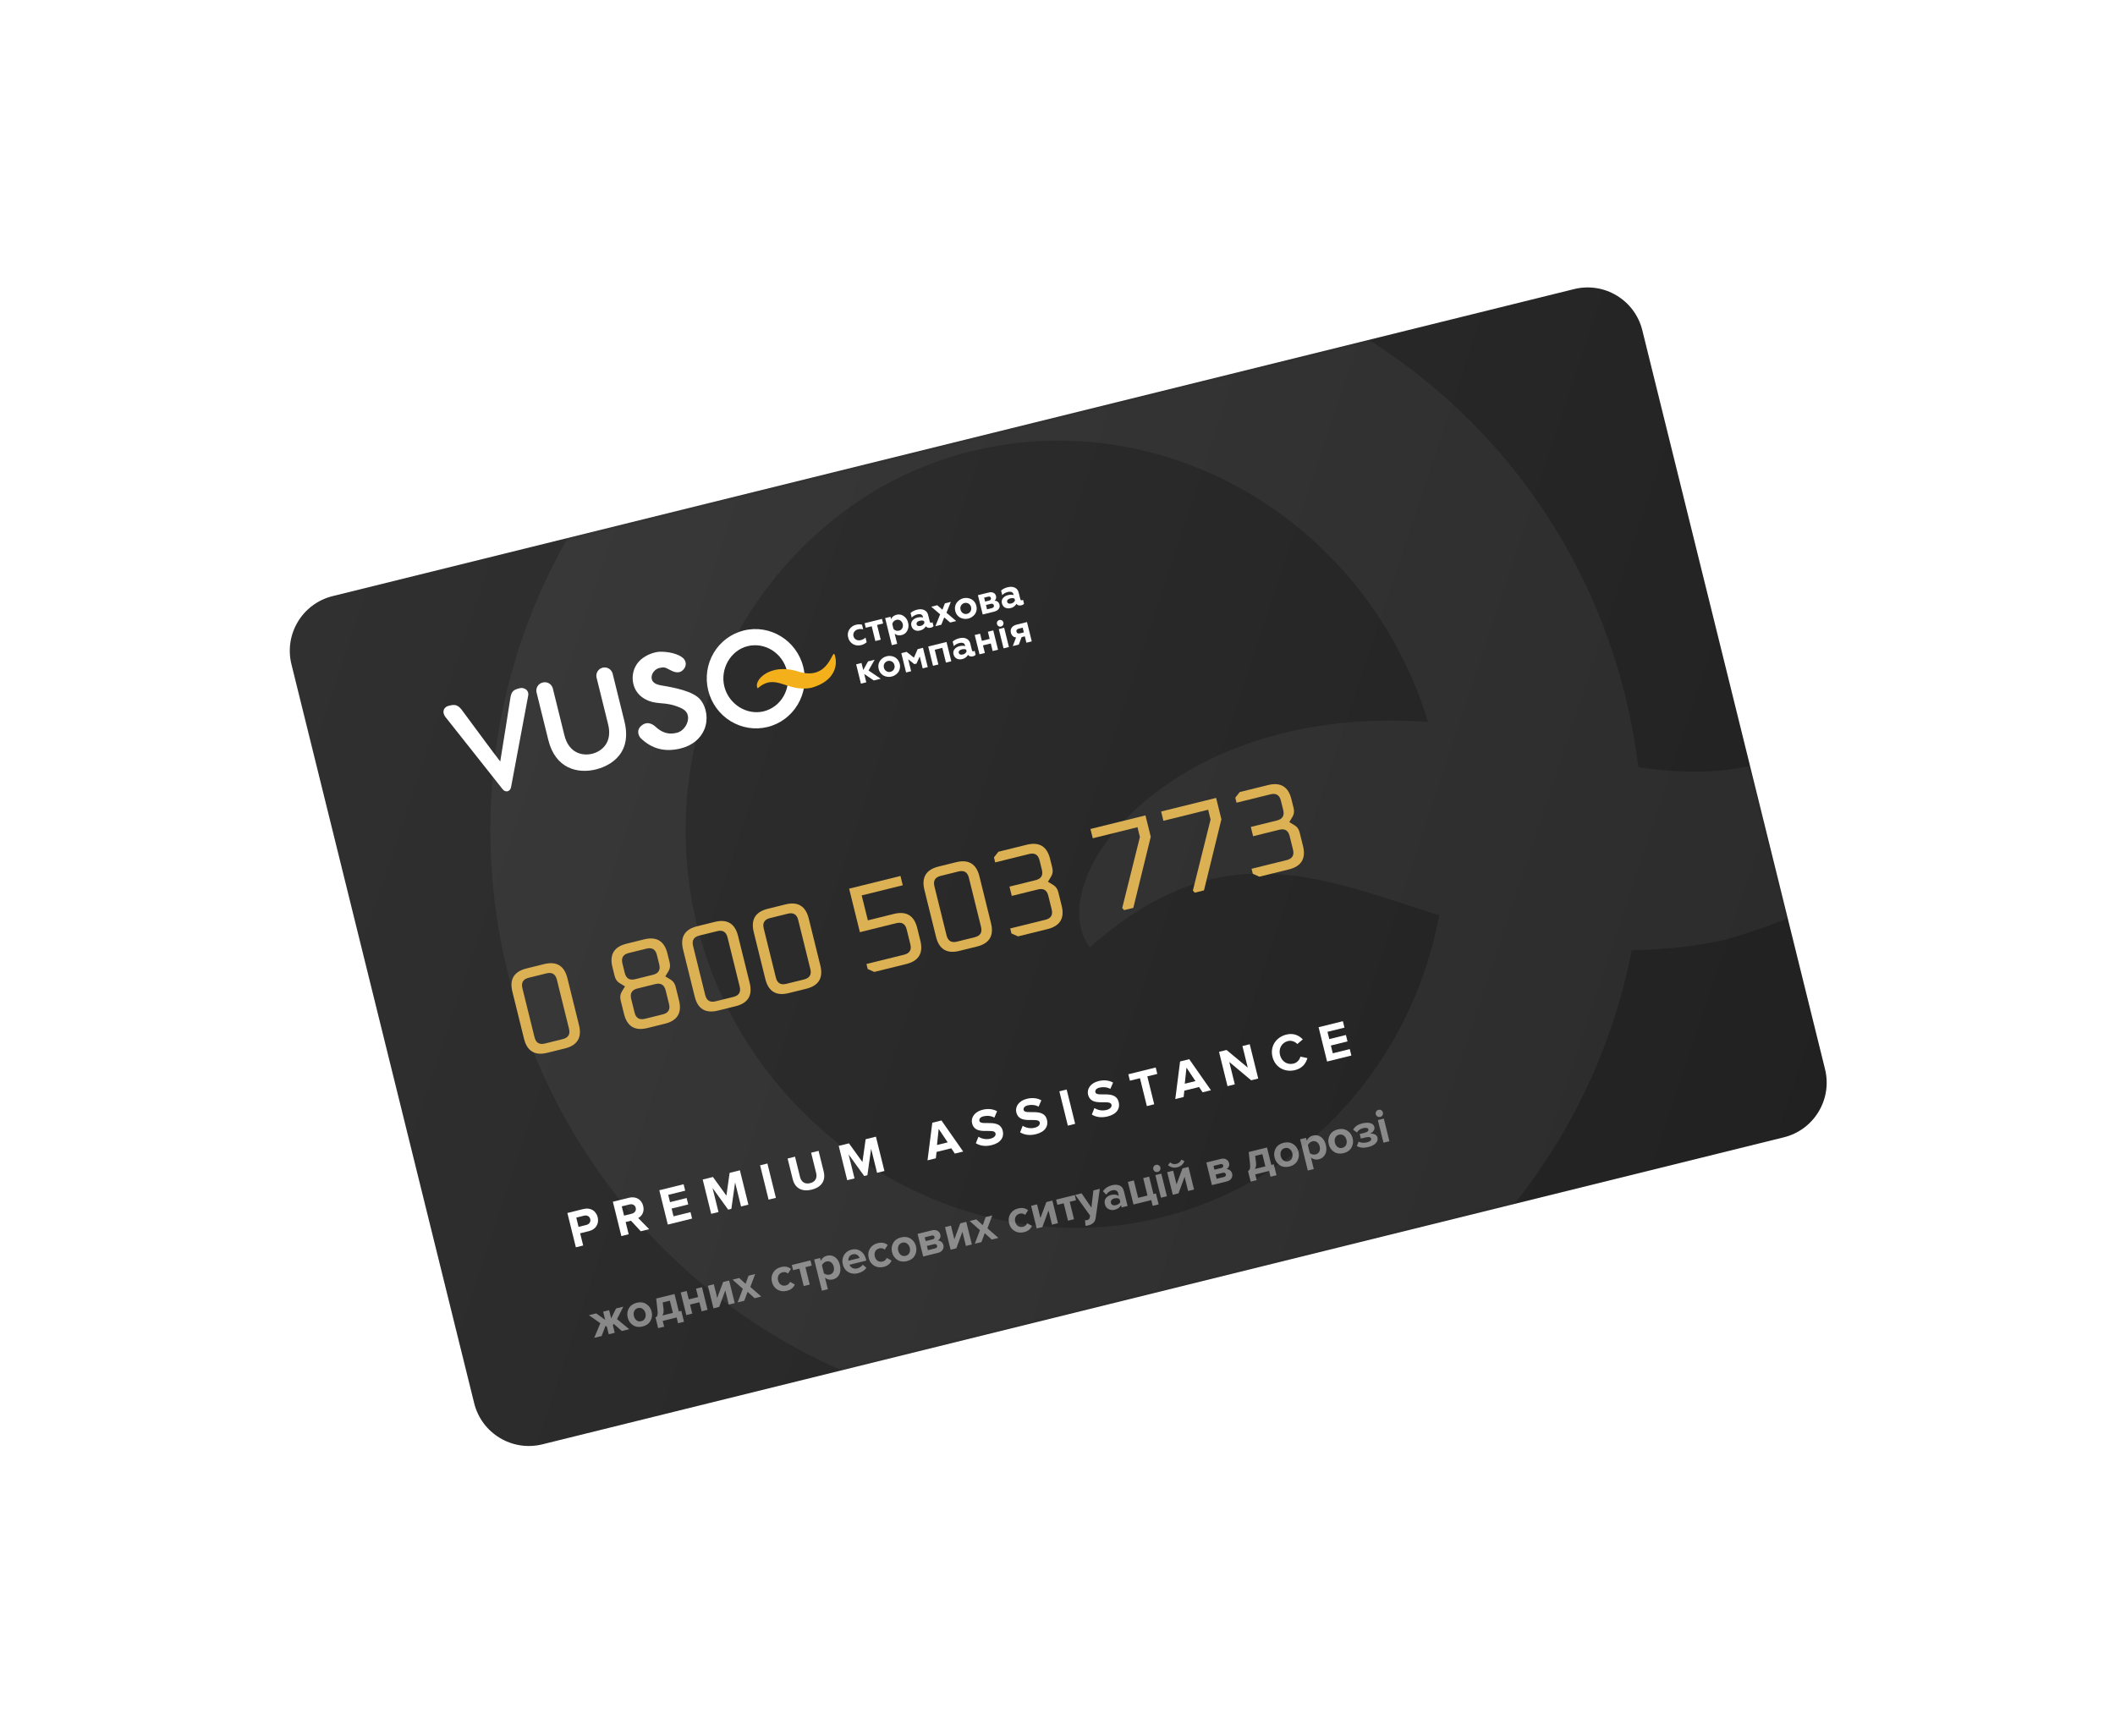 <svg width="614" height="504" viewBox="0 0 614 504" fill="none" xmlns="http://www.w3.org/2000/svg">
<g filter="url(#filter0_d)">
<path d="M84.611 142.856C82.443 134.089 87.792 125.225 96.559 123.057L456.974 33.925C465.741 31.757 474.605 37.106 476.773 45.873L529.818 260.368C531.986 269.134 526.637 277.998 517.87 280.166L157.455 369.298C148.688 371.466 139.824 366.117 137.656 357.35L84.611 142.856Z" fill="url(#paint0_linear)"/>
<mask id="mask0" mask-type="alpha" maskUnits="userSpaceOnUse" x="80" y="29" width="454" height="345">
<path d="M84.611 142.856C82.443 134.089 87.792 125.225 96.559 123.057L456.974 33.925C465.741 31.757 474.605 37.106 476.773 45.873L529.818 260.368C531.986 269.134 526.637 277.998 517.87 280.166L157.455 369.298C148.688 371.466 139.824 366.117 137.656 357.35L84.611 142.856Z" fill="url(#paint1_linear)"/>
</mask>
<g mask="url(#mask0)">
<g opacity="0.05">
<path d="M336.848 303.491C278.88 317.827 217.292 278.992 202.384 218.709C187.476 158.426 223.863 95.361 281.832 81.026C340.81 66.44 401.129 104.476 416.296 165.808C431.464 227.14 395.827 288.905 336.848 303.491ZM268.608 27.553C225.656 38.175 188.754 65.711 166.02 104.104C143.286 142.497 136.581 188.602 147.382 232.275C158.183 275.949 185.604 313.615 223.612 336.986C261.621 360.357 307.104 367.519 350.056 356.897C439.687 334.731 494.272 242.834 471.822 152.052C449.371 61.271 358.239 5.387 268.608 27.553Z" fill="white"/>
<path d="M454.836 167.694C355.538 135.982 299.149 201.458 316.374 225.036C378.482 169.874 415.787 240.728 500.636 222.872C575.338 201.484 591.233 150.714 579.654 112.281C570.641 82.336 563.011 202.235 454.836 167.694Z" fill="white"/>
</g>
</g>
<path opacity="0.44" d="M174.654 337.857L172.507 338.388L174.283 334.142L170.965 331.804L173.085 331.28L175.685 333.161L175.097 330.782L176.836 330.352L177.425 332.73L178.848 329.855L180.968 329.33L179.122 332.945L182.673 335.874L180.525 336.405L178.147 334.311L177.919 334.728L178.46 336.916L176.72 337.346L176.179 335.158L175.782 334.896L174.654 337.857ZM188.83 333.472C188.359 334.29 187.599 334.829 186.548 335.089C185.497 335.349 184.572 335.227 183.774 334.722C182.983 334.206 182.468 333.464 182.228 332.494C181.989 331.525 182.099 330.632 182.561 329.816C183.032 328.998 183.793 328.459 184.844 328.199C185.895 327.939 186.819 328.061 187.617 328.566C188.415 329.07 188.933 329.807 189.173 330.777C189.413 331.746 189.298 332.645 188.83 333.472ZM184.81 333.312C185.199 333.601 185.651 333.681 186.168 333.554C186.684 333.426 187.047 333.144 187.256 332.707C187.473 332.26 187.514 331.764 187.379 331.221C187.247 330.686 186.982 330.276 186.584 329.989C186.193 329.692 185.74 329.607 185.223 329.735C184.707 329.862 184.345 330.149 184.138 330.594C183.929 331.031 183.89 331.516 184.022 332.051C184.157 332.594 184.419 333.015 184.81 333.312ZM191.069 335.572L190.299 332.46C190.489 332.374 190.628 332.273 190.714 332.155C190.807 332.027 190.87 331.814 190.902 331.517C190.942 331.21 190.929 330.79 190.865 330.258L190.5 326.973L195.814 325.659L197.064 330.715L197.784 330.537L198.571 333.717L196.845 334.144L196.431 332.472L192.395 333.47L192.808 335.142L191.069 335.572ZM192.381 328.109L192.618 329.939C192.722 330.75 192.614 331.402 192.294 331.894L195.338 331.142L194.461 327.595L192.381 328.109ZM200.969 331.35L199.243 331.777L197.62 325.212L199.346 324.786L199.948 327.218L202.666 326.546L202.064 324.113L203.79 323.687L205.414 330.251L203.688 330.678L203.039 328.055L200.321 328.727L200.969 331.35ZM208.785 329.417L207.127 329.827L205.504 323.263L207.23 322.836L208.211 326.805L209.934 322.167L211.674 321.737L213.297 328.301L211.571 328.728L210.553 324.61L208.785 329.417ZM221.004 326.395L219.074 326.873L217.031 325.027L216.071 327.615L214.154 328.089L215.645 324.144L212.667 321.491L214.597 321.014L216.457 322.703L217.301 320.345L219.231 319.868L217.819 323.606L221.004 326.395ZM228.435 324.731C227.42 324.982 226.507 324.867 225.695 324.385C224.884 323.903 224.353 323.154 224.102 322.139C223.853 321.134 223.975 320.229 224.469 319.424C224.962 318.619 225.716 318.092 226.731 317.841C227.89 317.554 228.853 317.734 229.619 318.381L228.753 319.72C228.319 319.327 227.799 319.206 227.192 319.356C226.666 319.486 226.28 319.769 226.032 320.206C225.791 320.63 225.741 321.128 225.882 321.699C226.023 322.27 226.301 322.692 226.714 322.964C227.137 323.235 227.611 323.305 228.136 323.175C228.725 323.03 229.129 322.68 229.348 322.126L230.735 322.893C230.361 323.832 229.594 324.444 228.435 324.731ZM235.068 322.918L233.328 323.348L232.078 318.292L230.243 318.746L229.87 317.237L235.279 315.9L235.652 317.408L233.817 317.862L235.068 322.918ZM241.776 321.432C240.951 321.636 240.194 321.467 239.502 320.927L240.329 324.27L238.603 324.697L236.361 315.632L238.087 315.205L238.292 316.034C238.645 315.245 239.238 314.748 240.072 314.541C240.933 314.329 241.707 314.464 242.394 314.948C243.087 315.421 243.566 316.192 243.831 317.261C244.095 318.33 244.032 319.24 243.64 319.99C243.258 320.738 242.637 321.219 241.776 321.432ZM240.853 320.031C241.351 319.907 241.706 319.632 241.917 319.205C242.138 318.775 242.178 318.275 242.037 317.704C241.898 317.143 241.631 316.723 241.235 316.446C240.849 316.166 240.407 316.088 239.908 316.212C239.627 316.281 239.364 316.423 239.119 316.637C238.874 316.852 238.705 317.081 238.612 317.325L239.186 319.649C239.383 319.822 239.639 319.946 239.956 320.022C240.282 320.095 240.581 320.098 240.853 320.031ZM249.033 319.637C248.019 319.888 247.102 319.778 246.284 319.308C245.466 318.837 244.929 318.085 244.673 317.052C244.434 316.083 244.549 315.189 245.02 314.371C245.5 313.55 246.233 313.018 247.221 312.774C248.199 312.532 249.075 312.671 249.848 313.191C250.618 313.702 251.137 314.497 251.404 315.575L251.498 315.956L246.619 317.162C246.781 317.584 247.065 317.898 247.472 318.105C247.879 318.312 248.35 318.35 248.884 318.217C249.174 318.146 249.472 318.01 249.778 317.809C250.094 317.606 250.326 317.38 250.476 317.132L251.513 318.058C251.002 318.828 250.175 319.355 249.033 319.637ZM249.537 315.201C249.418 314.836 249.186 314.538 248.84 314.306C248.503 314.072 248.077 314.019 247.56 314.146C247.071 314.267 246.727 314.511 246.53 314.877C246.329 315.234 246.254 315.609 246.303 316L249.537 315.201ZM256.518 317.786C255.504 318.037 254.59 317.922 253.779 317.44C252.968 316.958 252.436 316.209 252.185 315.195C251.937 314.189 252.059 313.284 252.552 312.479C253.046 311.675 253.8 311.147 254.814 310.896C255.974 310.609 256.937 310.789 257.703 311.436L256.837 312.775C256.403 312.383 255.883 312.261 255.276 312.411C254.75 312.541 254.363 312.824 254.116 313.261C253.875 313.686 253.825 314.184 253.966 314.754C254.107 315.325 254.384 315.747 254.798 316.02C255.221 316.29 255.695 316.36 256.22 316.23C256.809 316.085 257.213 315.735 257.432 315.181L258.818 315.948C258.445 316.887 257.678 317.499 256.518 317.786ZM265.569 314.495C265.099 315.314 264.338 315.853 263.287 316.112C262.236 316.372 261.311 316.25 260.514 315.745C259.723 315.23 259.207 314.487 258.967 313.517C258.728 312.548 258.839 311.655 259.3 310.839C259.771 310.021 260.532 309.482 261.583 309.222C262.634 308.962 263.558 309.084 264.356 309.589C265.154 310.094 265.673 310.831 265.912 311.8C266.152 312.77 266.038 313.668 265.569 314.495ZM261.549 314.336C261.938 314.624 262.391 314.704 262.907 314.577C263.423 314.449 263.786 314.167 263.996 313.731C264.212 313.283 264.253 312.787 264.118 312.244C263.986 311.709 263.721 311.299 263.324 311.013C262.933 310.715 262.479 310.63 261.963 310.758C261.446 310.886 261.084 311.172 260.877 311.617C260.668 312.054 260.629 312.539 260.761 313.074C260.896 313.617 261.159 314.038 261.549 314.336ZM272.287 313.714L268.006 314.772L266.383 308.208L270.542 307.18C271.176 307.023 271.71 307.064 272.144 307.303C272.578 307.541 272.853 307.896 272.97 308.368C273.064 308.748 273.039 309.095 272.896 309.41C272.752 309.724 272.529 309.967 272.225 310.138C272.608 310.13 272.954 310.246 273.263 310.487C273.573 310.728 273.776 311.043 273.872 311.433C274 311.949 273.924 312.42 273.644 312.845C273.374 313.267 272.921 313.557 272.287 313.714ZM271.516 312.404C271.725 312.353 271.874 312.258 271.965 312.12C272.065 311.98 272.092 311.815 272.045 311.625C272.002 311.453 271.903 311.323 271.747 311.237C271.6 311.148 271.422 311.13 271.214 311.181L269.08 311.709L269.383 312.932L271.516 312.404ZM270.81 309.781C270.991 309.737 271.124 309.651 271.208 309.524C271.299 309.386 271.325 309.241 271.287 309.086C271.247 308.923 271.16 308.805 271.027 308.733C270.891 308.651 270.728 308.633 270.538 308.681L268.458 309.195L268.731 310.296L270.81 309.781ZM277.627 312.393L275.969 312.803L274.346 306.239L276.072 305.812L277.053 309.781L278.777 305.143L280.516 304.713L282.139 311.277L280.413 311.704L279.395 307.586L277.627 312.393ZM289.846 309.371L287.917 309.849L285.874 308.003L284.913 310.591L282.997 311.065L284.487 307.12L281.509 304.467L283.439 303.99L285.299 305.679L286.144 303.321L288.074 302.844L286.662 306.582L289.846 309.371ZM297.277 307.707C296.262 307.958 295.349 307.843 294.538 307.361C293.726 306.879 293.195 306.13 292.944 305.115C292.695 304.11 292.818 303.205 293.311 302.4C293.804 301.595 294.558 301.068 295.573 300.817C296.733 300.53 297.695 300.71 298.461 301.357L297.595 302.696C297.162 302.303 296.641 302.182 296.034 302.332C295.509 302.462 295.122 302.745 294.874 303.182C294.633 303.606 294.583 304.104 294.724 304.675C294.866 305.246 295.143 305.668 295.556 305.94C295.979 306.211 296.453 306.281 296.979 306.151C297.568 306.006 297.971 305.656 298.19 305.102L299.577 305.869C299.203 306.808 298.437 307.42 297.277 307.707ZM302.619 306.213L300.961 306.623L299.337 300.059L301.063 299.632L302.045 303.6L303.768 298.963L305.508 298.533L307.131 305.097L305.405 305.524L304.386 301.406L302.619 306.213ZM311.793 303.944L310.054 304.374L308.804 299.319L306.969 299.772L306.596 298.264L312.005 296.926L312.378 298.435L310.543 298.889L311.793 303.944ZM315.115 305.849L314.99 304.235C315.171 304.268 315.361 304.259 315.56 304.21C316.022 304.095 316.287 303.862 316.353 303.509L316.46 302.891L312.15 296.89L313.998 296.433L316.84 300.576L317.423 295.586L319.285 295.126L318.088 303.527C318.005 304.163 317.788 304.644 317.436 304.972C317.087 305.308 316.606 305.562 315.994 305.732C315.677 305.81 315.384 305.849 315.115 305.849ZM327.346 300.098L325.62 300.525L325.452 299.846C325.119 300.524 324.496 300.976 323.581 301.202C322.992 301.348 322.415 301.289 321.849 301.025C321.291 300.75 320.928 300.272 320.76 299.593C320.585 298.886 320.68 298.3 321.046 297.834C321.421 297.367 321.912 297.058 322.519 296.908C323.452 296.677 324.211 296.773 324.796 297.195L324.578 296.312C324.495 295.977 324.297 295.742 323.985 295.608C323.673 295.473 323.3 295.46 322.865 295.567C322.149 295.744 321.574 296.161 321.14 296.816L320.202 295.822C320.811 294.941 321.682 294.36 322.814 294.08C323.657 293.872 324.394 293.896 325.025 294.154C325.656 294.411 326.08 294.979 326.297 295.858L327.346 300.098ZM323.985 299.862C324.628 299.703 325.043 299.399 325.23 298.949L325.028 298.133C324.653 297.822 324.144 297.746 323.501 297.905C323.147 297.993 322.875 298.156 322.685 298.395C322.492 298.626 322.433 298.895 322.509 299.203C322.583 299.502 322.759 299.709 323.038 299.822C323.316 299.936 323.631 299.95 323.985 299.862ZM334.636 300.069L334.222 298.398L329.058 299.675L327.434 293.111L329.16 292.684L330.411 297.74L333.129 297.067L331.879 292.012L333.605 291.585L334.855 296.641L335.575 296.462L336.362 299.643L334.636 300.069ZM336.092 290.22C335.812 290.289 335.542 290.25 335.285 290.102C335.034 289.943 334.874 289.723 334.804 289.442C334.735 289.161 334.775 288.897 334.925 288.648C335.084 288.397 335.304 288.237 335.585 288.168C335.875 288.096 336.144 288.135 336.393 288.285C336.641 288.435 336.8 288.651 336.87 288.931C336.939 289.212 336.9 289.482 336.752 289.739C336.602 289.988 336.382 290.148 336.092 290.22ZM338.76 297.276L337.034 297.702L335.411 291.138L337.137 290.711L338.76 297.276ZM342.13 296.442L340.472 296.852L338.848 290.288L340.574 289.861L341.556 293.83L343.279 289.192L345.019 288.762L346.642 295.327L344.916 295.753L343.898 291.635L342.13 296.442ZM343.855 287.089C343.463 288.032 342.769 288.626 341.772 288.873C340.785 289.117 339.889 288.916 339.084 288.268L339.688 287.441C340.225 287.905 340.838 288.051 341.527 287.881C342.197 287.715 342.667 287.301 342.936 286.638L343.855 287.089ZM356.114 292.984L351.833 294.043L350.209 287.479L354.368 286.45C355.002 286.293 355.536 286.334 355.97 286.573C356.404 286.812 356.68 287.167 356.796 287.638C356.89 288.019 356.866 288.366 356.722 288.68C356.579 288.995 356.355 289.237 356.051 289.409C356.434 289.401 356.78 289.517 357.09 289.758C357.399 289.998 357.602 290.314 357.698 290.703C357.826 291.22 357.75 291.69 357.471 292.115C357.2 292.538 356.748 292.827 356.114 292.984ZM355.343 291.675C355.551 291.624 355.701 291.529 355.792 291.391C355.892 291.251 355.918 291.086 355.871 290.895C355.829 290.723 355.729 290.594 355.573 290.508C355.426 290.419 355.249 290.4 355.04 290.452L352.907 290.98L353.209 292.203L355.343 291.675ZM354.636 289.052C354.818 289.007 354.95 288.921 355.034 288.795C355.125 288.657 355.152 288.511 355.114 288.357C355.073 288.194 354.986 288.076 354.853 288.003C354.717 287.921 354.554 287.904 354.364 287.951L352.285 288.465L352.557 289.566L354.636 289.052ZM363.075 293.037L362.305 289.924C362.496 289.839 362.634 289.737 362.72 289.62C362.813 289.491 362.876 289.279 362.909 288.982C362.948 288.674 362.935 288.254 362.871 287.722L362.506 284.438L367.82 283.124L369.07 288.179L369.791 288.001L370.577 291.182L368.851 291.608L368.438 289.937L364.401 290.935L364.815 292.607L363.075 293.037ZM364.388 285.573L364.624 287.404C364.728 288.215 364.62 288.866 364.3 289.359L367.344 288.606L366.467 285.059L364.388 285.573ZM376.617 287.034C376.146 287.853 375.385 288.392 374.334 288.652C373.283 288.911 372.359 288.789 371.561 288.285C370.77 287.769 370.255 287.026 370.015 286.057C369.775 285.087 369.886 284.194 370.348 283.378C370.819 282.56 371.579 282.021 372.63 281.761C373.681 281.501 374.606 281.624 375.404 282.128C376.201 282.633 376.72 283.37 376.96 284.339C377.2 285.309 377.085 286.207 376.617 287.034ZM372.597 286.875C372.986 287.163 373.438 287.244 373.955 287.116C374.471 286.988 374.834 286.706 375.043 286.27C375.259 285.822 375.3 285.326 375.166 284.783C375.034 284.248 374.769 283.838 374.371 283.552C373.98 283.254 373.527 283.169 373.01 283.297C372.494 283.425 372.132 283.711 371.925 284.157C371.715 284.593 371.677 285.078 371.809 285.613C371.943 286.157 372.206 286.577 372.597 286.875ZM382.845 286.547C382.02 286.751 381.263 286.583 380.571 286.042L381.398 289.385L379.672 289.812L377.43 280.747L379.156 280.32L379.361 281.149C379.714 280.36 380.308 279.863 381.141 279.657C382.002 279.444 382.776 279.579 383.463 280.063C384.156 280.536 384.635 281.307 384.9 282.376C385.164 283.445 385.101 284.355 384.709 285.105C384.327 285.854 383.706 286.334 382.845 286.547ZM381.922 285.146C382.42 285.022 382.775 284.747 382.987 284.32C383.207 283.89 383.247 283.39 383.106 282.819C382.967 282.258 382.7 281.838 382.304 281.561C381.918 281.282 381.476 281.203 380.977 281.327C380.696 281.396 380.433 281.538 380.188 281.753C379.943 281.967 379.774 282.196 379.681 282.441L380.255 284.765C380.452 284.937 380.708 285.061 381.025 285.137C381.351 285.21 381.65 285.213 381.922 285.146ZM392.344 283.145C391.874 283.963 391.113 284.502 390.062 284.762C389.011 285.022 388.086 284.9 387.289 284.395C386.498 283.879 385.982 283.137 385.742 282.167C385.503 281.198 385.614 280.305 386.075 279.489C386.546 278.671 387.307 278.132 388.358 277.872C389.409 277.612 390.333 277.734 391.131 278.239C391.929 278.743 392.448 279.48 392.687 280.45C392.927 281.419 392.813 282.318 392.344 283.145ZM388.324 282.985C388.713 283.274 389.166 283.354 389.682 283.227C390.198 283.099 390.561 282.817 390.771 282.381C390.987 281.933 391.028 281.437 390.893 280.894C390.761 280.359 390.496 279.949 390.099 279.662C389.708 279.365 389.254 279.28 388.738 279.408C388.221 279.535 387.859 279.822 387.652 280.267C387.443 280.704 387.404 281.189 387.536 281.724C387.671 282.267 387.934 282.688 388.324 282.985ZM397.213 282.994C395.891 283.321 394.785 283.224 393.897 282.704L394.419 281.435C395.132 281.788 395.95 281.85 396.874 281.621C397.309 281.514 397.628 281.367 397.833 281.182C398.037 280.997 398.112 280.796 398.058 280.578C397.937 280.089 397.387 279.965 396.409 280.207L395.063 280.54L394.734 279.208L396.08 278.876C396.977 278.654 397.367 278.307 397.25 277.836C397.201 277.637 397.039 277.508 396.766 277.451C396.49 277.385 396.157 277.4 395.767 277.496C394.916 277.707 394.298 278.124 393.914 278.748L392.819 277.937C393.364 277.033 394.204 276.441 395.336 276.161C396.349 275.901 397.176 275.864 397.818 276.052C398.459 276.23 398.848 276.6 398.987 277.161C399.086 277.56 399.002 277.941 398.736 278.305C398.471 278.669 398.111 278.945 397.658 279.134C398.127 279.047 398.586 279.097 399.036 279.284C399.495 279.468 399.781 279.787 399.893 280.24C400.038 280.829 399.871 281.375 399.389 281.879C398.908 282.382 398.183 282.754 397.213 282.994ZM400.688 274.246C400.407 274.315 400.137 274.276 399.88 274.128C399.629 273.969 399.469 273.749 399.399 273.469C399.33 273.188 399.37 272.923 399.52 272.674C399.679 272.423 399.899 272.263 400.18 272.194C400.47 272.122 400.739 272.161 400.988 272.311C401.237 272.461 401.396 272.677 401.465 272.958C401.535 273.239 401.495 273.508 401.348 273.766C401.198 274.014 400.978 274.174 400.688 274.246ZM403.355 281.302L401.629 281.729L400.006 275.164L401.732 274.738L403.355 281.302Z" fill="white"/>
<g clip-path="url(#clip0)">
<path d="M150.935 149.781L150.623 149.858C149.012 150.257 148.482 150.817 148.185 152.476C148.159 152.644 145.555 169.278 145.318 170.475C145.288 170.616 145.256 170.833 145.228 171.07C145.043 170.82 144.872 170.6 144.785 170.497C144.178 169.776 137.46 160.694 133.963 155.955C133.032 154.849 132.293 154.395 130.613 154.811L130.301 154.888C129.295 155.133 128.945 155.751 128.829 156.098C128.615 156.725 128.783 157.462 129.307 158.146C129.842 158.779 145.65 178.798 145.808 178.984C146.448 179.834 147.106 179.773 147.36 179.711C147.614 179.648 148.222 179.389 148.394 178.359C148.44 178.106 153.101 153.161 153.333 151.969C153.407 151.675 153.403 151.365 153.321 151.072C153.24 150.779 153.085 150.512 152.87 150.298C152.613 150.057 152.302 149.883 151.964 149.793C151.626 149.702 151.272 149.698 150.933 149.78" fill="white"/>
<path d="M175.001 143.829L174.896 143.855C174.293 144.008 173.775 144.398 173.456 144.938C173.138 145.479 173.044 146.128 173.195 146.742L176.553 160.325C177.817 165.434 174.85 168.093 171.916 168.818C168.983 169.544 165.117 168.567 163.855 163.465L160.496 149.883C160.343 149.268 159.957 148.737 159.422 148.407C158.887 148.077 158.247 147.975 157.641 148.123L157.494 148.159C157.193 148.233 156.909 148.366 156.66 148.551C156.41 148.736 156.2 148.97 156.04 149.238C155.88 149.507 155.775 149.805 155.729 150.116C155.683 150.427 155.698 150.745 155.773 151.051L159.184 164.844C161.237 173.144 167.686 174.686 173.038 173.362C175.623 172.723 183.855 169.825 181.272 159.381L177.861 145.588C177.708 144.972 177.321 144.442 176.785 144.112C176.248 143.782 175.607 143.681 175.001 143.829Z" fill="white"/>
<path d="M192.435 149.061C192.058 148.997 191.756 148.944 191.568 148.904C190.698 148.702 189.508 148.306 189.235 147.204C188.838 145.6 190.208 144.215 191.364 143.929C192.712 143.596 193.112 143.787 193.647 144.058L193.839 144.152C193.99 144.219 194.159 144.31 194.34 144.407C195.308 144.923 197.108 145.882 198.418 144.349C199.297 143.402 199.297 142.064 198.421 141.159C196.98 139.732 193.851 139.144 191.542 139.199C190.719 139.213 189.233 139.568 187.935 140.214C186.98 140.762 186.135 141.279 185.451 142.069C184.686 142.929 184.141 143.968 183.865 145.095C183.588 146.221 183.588 147.402 183.865 148.532C184.632 151.635 186.814 152.84 188.407 153.488C189.62 153.944 190.795 154.054 192.038 154.17C193.203 154.241 194.358 154.428 195.489 154.727C198.459 155.633 199.488 156.416 199.722 157.95C200.006 159.721 198.658 162.195 196.495 162.73C194.403 163.247 192.699 162.878 190.959 161.53C190.864 161.458 190.756 161.358 190.631 161.244C189.905 160.585 188.203 159.041 186.247 160.634C184.571 162.005 185.479 163.717 185.949 164.237C189.201 167.417 193.016 168.412 197.613 167.275C200.911 166.459 203.349 164.498 204.48 161.748C205.648 158.913 205.212 155.55 203.369 153.175C201.342 150.588 195.312 149.55 192.419 149.051" fill="white"/>
<path d="M221.717 156.502C216.787 157.722 211.549 154.419 210.281 149.292C209.014 144.165 212.108 138.802 217.038 137.582C222.054 136.342 227.184 139.577 228.474 144.793C229.764 150.009 226.733 155.262 221.717 156.502ZM215.914 133.035C212.261 133.938 209.122 136.28 207.189 139.545C205.255 142.81 204.685 146.731 205.604 150.446C206.522 154.16 208.854 157.363 212.087 159.351C215.319 161.339 219.188 161.948 222.84 161.044C230.463 159.159 235.106 151.344 233.196 143.623C231.287 135.902 223.536 131.15 215.914 133.035Z" fill="white"/>
<path d="M231.752 144.954C223.307 142.257 218.511 147.825 219.976 149.83C225.258 145.139 228.431 151.165 235.647 149.646C242 147.827 243.352 143.51 242.367 140.241C241.601 137.694 240.952 147.891 231.752 144.954Z" fill="#F3B01A"/>
<path d="M247.647 136.992C247.288 136.79 246.976 136.513 246.731 136.178C246.486 135.844 246.315 135.46 246.229 135.054C246.113 134.658 246.085 134.242 246.147 133.835C246.209 133.429 246.359 133.042 246.587 132.703C247.038 132.023 247.729 131.545 248.519 131.366C249.085 131.22 249.677 131.211 250.249 131.342L250.582 132.69C250.091 132.583 249.583 132.586 249.095 132.699C248.645 132.797 248.249 133.061 247.982 133.44C247.861 133.621 247.779 133.826 247.742 134.041C247.705 134.257 247.713 134.479 247.766 134.692C247.818 134.905 247.915 135.105 248.048 135.278C248.182 135.452 248.349 135.595 248.54 135.699C248.951 135.91 249.423 135.959 249.865 135.837C250.391 135.722 250.875 135.463 251.265 135.088L251.598 136.436C251.13 136.854 250.565 137.146 249.955 137.284C249.179 137.492 248.352 137.389 247.645 136.997" fill="white"/>
<path d="M254.121 136.095L253.063 131.815L251.339 132.241L251.012 130.916L256.041 129.672L256.368 130.997L254.622 131.429L255.681 135.709L254.121 136.095Z" fill="white"/>
<path d="M259.03 131.137L259.392 132.597C259.587 132.817 259.838 132.979 260.117 133.065C260.396 133.152 260.692 133.16 260.974 133.088C261.175 133.046 261.365 132.96 261.531 132.837C261.697 132.713 261.834 132.555 261.934 132.373C262.129 131.999 262.18 131.563 262.078 131.151C261.976 130.738 261.728 130.377 261.381 130.136C261.208 130.022 261.012 129.947 260.808 129.916C260.604 129.884 260.396 129.898 260.199 129.955C259.917 130.026 259.66 130.174 259.456 130.382C259.251 130.59 259.106 130.851 259.037 131.137L259.03 131.137ZM262.365 128.859C263.012 129.311 263.466 129.997 263.631 130.774C263.844 131.541 263.763 132.358 263.404 133.061C263.243 133.39 263.012 133.677 262.727 133.903C262.442 134.128 262.11 134.285 261.757 134.363C261.416 134.466 261.055 134.485 260.704 134.418C260.354 134.351 260.023 134.201 259.74 133.98L260.464 136.91L258.907 137.295L256.965 129.443L258.522 129.058L258.692 129.743C258.965 129.092 259.502 128.66 260.298 128.464C260.648 128.367 261.016 128.353 261.374 128.421C261.732 128.49 262.071 128.639 262.365 128.859Z" fill="white"/>
<path d="M268.232 130.258C267.834 130.119 267.405 130.105 267.001 130.216C266.338 130.38 265.984 130.753 266.099 131.215C266.221 131.708 266.688 131.845 267.263 131.702C267.505 131.658 267.732 131.555 267.925 131.402C268.118 131.249 268.271 131.05 268.372 130.824L268.232 130.258ZM270.714 130.621L271 131.778C270.796 132.011 270.521 132.167 270.218 132.221C269.588 132.377 269.121 132.242 268.79 131.81C268.605 132.125 268.358 132.397 268.063 132.608C267.769 132.82 267.433 132.967 267.079 133.04C265.887 133.34 264.867 132.805 264.588 131.677C264.508 131.416 264.493 131.139 264.546 130.872C264.598 130.604 264.717 130.355 264.889 130.147C265.258 129.716 265.756 129.417 266.307 129.295C266.854 129.142 267.43 129.127 267.985 129.251L267.943 129.082C267.768 128.374 267.195 128.147 266.224 128.387C265.635 128.532 265.098 128.839 264.671 129.273L264.342 127.943C264.898 127.468 265.561 127.14 266.274 126.988C267.058 126.794 267.746 126.826 268.32 127.103C268.606 127.236 268.857 127.435 269.053 127.685C269.249 127.935 269.385 128.228 269.448 128.541L269.918 130.439C269.987 130.72 270.158 130.833 270.41 130.771C270.522 130.749 270.627 130.698 270.714 130.623" fill="white"/>
<path d="M272.093 125.702L273.586 127.002L274.314 125.153L276.035 124.727L274.764 127.879L277.59 130.291L275.844 130.723L274.118 129.243L273.268 131.36L271.545 131.786L272.933 128.344L270.347 126.134L272.093 125.702Z" fill="white"/>
<path d="M280.769 128.193C280.974 128.15 281.167 128.064 281.336 127.94C281.506 127.816 281.647 127.656 281.752 127.473C281.857 127.289 281.924 127.085 281.951 126.874C281.977 126.663 281.962 126.448 281.905 126.242C281.861 126.035 281.775 125.839 281.654 125.667C281.532 125.494 281.377 125.348 281.199 125.238C280.834 125.022 280.402 124.957 279.993 125.058C279.585 125.159 279.232 125.418 279.01 125.779C278.904 125.96 278.835 126.161 278.808 126.37C278.781 126.58 278.797 126.793 278.854 126.997C278.899 127.205 278.986 127.402 279.108 127.577C279.229 127.752 279.384 127.9 279.563 128.014C279.741 128.128 279.94 128.202 280.148 128.233C280.356 128.264 280.567 128.251 280.769 128.193ZM277.663 125.076C278.132 124.377 278.84 123.879 279.651 123.678C280.462 123.478 281.32 123.588 282.061 123.989C282.406 124.188 282.706 124.458 282.944 124.781C283.181 125.104 283.35 125.473 283.441 125.864C283.547 126.256 283.571 126.665 283.513 127.066C283.454 127.467 283.314 127.85 283.1 128.191C282.627 128.884 281.919 129.377 281.11 129.577C280.301 129.778 279.445 129.671 278.703 129.279C278.355 129.076 278.052 128.803 277.813 128.475C277.575 128.148 277.406 127.775 277.317 127.379C277.212 126.99 277.189 126.585 277.249 126.188C277.308 125.792 277.45 125.413 277.663 125.076Z" fill="white"/>
<path d="M286.545 126.896L287.871 126.568C288.413 126.434 288.625 126.156 288.522 125.74C288.419 125.324 288.102 125.177 287.56 125.311L286.234 125.639L286.545 126.896ZM285.987 124.638L287.07 124.37C287.567 124.247 287.77 123.995 287.676 123.616C287.582 123.236 287.292 123.106 286.788 123.231L285.705 123.499L285.987 124.638ZM285.285 128.388L283.899 122.783L287.016 122.012C288.164 121.728 288.936 122.194 289.138 123.012C289.216 123.252 289.221 123.51 289.153 123.752C289.086 123.993 288.948 124.209 288.758 124.37C289.514 124.445 289.988 124.841 290.163 125.548C290.398 126.497 289.816 127.268 288.533 127.585L285.285 128.388Z" fill="white"/>
<path d="M294.52 123.757C294.123 123.618 293.694 123.604 293.291 123.714C292.628 123.878 292.274 124.252 292.388 124.713C292.51 125.207 292.976 125.344 293.553 125.201C293.795 125.156 294.022 125.053 294.215 124.9C294.408 124.747 294.561 124.549 294.662 124.322L294.52 123.757ZM297.002 124.12L297.288 125.277C297.084 125.51 296.809 125.666 296.506 125.72C295.876 125.876 295.409 125.741 295.078 125.309C294.893 125.624 294.646 125.896 294.351 126.107C294.057 126.319 293.721 126.466 293.367 126.539C292.174 126.834 291.15 126.299 290.869 125.166C290.789 124.904 290.775 124.627 290.827 124.36C290.88 124.093 290.998 123.844 291.171 123.636C291.54 123.204 292.037 122.905 292.589 122.784C293.135 122.63 293.711 122.615 294.266 122.74L294.225 122.571C294.049 121.862 293.476 121.635 292.505 121.876C291.917 122.021 291.38 122.327 290.952 122.761L290.624 121.432C291.179 120.956 291.843 120.628 292.555 120.477C293.34 120.283 294.027 120.314 294.601 120.592C294.887 120.724 295.139 120.924 295.335 121.174C295.531 121.424 295.666 121.717 295.729 122.029L296.199 123.928C296.269 124.209 296.437 124.322 296.691 124.26C296.804 124.238 296.908 124.187 296.996 124.112" fill="white"/>
<path d="M249.931 148.463L248.545 142.856L250.102 142.471L250.608 144.518L252.003 142.001L253.915 141.528L252.143 144.65L255.677 147.042L253.666 147.54L250.891 145.663L251.489 148.078L249.931 148.463Z" fill="white"/>
<path d="M258.524 145.026C258.729 144.983 258.922 144.897 259.092 144.773C259.261 144.648 259.403 144.489 259.507 144.306C259.612 144.122 259.68 143.918 259.706 143.707C259.733 143.495 259.717 143.281 259.66 143.075C259.616 142.868 259.531 142.671 259.409 142.498C259.288 142.325 259.133 142.179 258.954 142.069C258.589 141.853 258.157 141.788 257.748 141.889C257.34 141.99 256.987 142.249 256.765 142.61C256.659 142.791 256.591 142.993 256.564 143.202C256.537 143.412 256.552 143.625 256.609 143.829C256.655 144.038 256.741 144.235 256.863 144.41C256.985 144.585 257.14 144.733 257.318 144.847C257.496 144.961 257.696 145.036 257.903 145.066C258.111 145.097 258.323 145.084 258.524 145.026ZM255.426 141.906C255.894 141.206 256.602 140.708 257.413 140.508C258.225 140.307 259.083 140.417 259.824 140.818C260.165 141.025 260.462 141.299 260.7 141.623C260.937 141.947 261.109 142.315 261.205 142.706C261.302 143.097 261.321 143.502 261.263 143.9C261.204 144.297 261.068 144.678 260.863 145.02C260.389 145.714 259.682 146.206 258.872 146.407C258.063 146.607 257.207 146.5 256.465 146.108C256.118 145.905 255.815 145.632 255.576 145.305C255.338 144.978 255.169 144.605 255.08 144.21C254.975 143.821 254.952 143.416 255.011 143.019C255.071 142.623 255.212 142.244 255.426 141.907" fill="white"/>
<path d="M263.043 145.221L261.656 139.614L263.193 139.233L265.312 140.928L266.407 138.439L267.944 138.059L269.33 143.666L267.861 144.029L267.005 140.57L266.065 142.65L265.447 142.803L263.657 141.398L264.512 144.857L263.043 145.221Z" fill="white"/>
<path d="M270.858 143.288L269.471 137.681L274.786 136.366L276.173 141.974L274.615 142.359L273.557 138.079L271.359 138.622L272.417 142.902L270.858 143.288Z" fill="white"/>
<path d="M280.469 138.562C280.072 138.423 279.644 138.408 279.24 138.519C278.577 138.683 278.223 139.057 278.338 139.518C278.46 140.012 278.925 140.148 279.502 140.006C279.744 139.961 279.971 139.858 280.164 139.705C280.357 139.552 280.51 139.354 280.611 139.127L280.469 138.562ZM282.951 138.925L283.237 140.082C283.033 140.315 282.758 140.471 282.455 140.525C281.825 140.68 281.358 140.546 281.027 140.114C280.842 140.429 280.595 140.7 280.3 140.912C280.006 141.124 279.671 141.27 279.316 141.343C278.123 141.638 277.099 141.104 276.819 139.97C276.74 139.71 276.727 139.435 276.78 139.17C276.833 138.904 276.951 138.657 277.122 138.45C277.49 138.019 277.986 137.72 278.536 137.597C279.082 137.444 279.658 137.429 280.214 137.553L280.172 137.384C279.997 136.676 279.423 136.449 278.452 136.689C277.864 136.834 277.327 137.14 276.9 137.574L276.571 136.245C277.128 135.767 277.794 135.438 278.51 135.286C279.294 135.092 279.982 135.124 280.555 135.401C280.841 135.534 281.093 135.734 281.289 135.983C281.485 136.233 281.62 136.526 281.684 136.839L282.153 138.738C282.223 139.019 282.392 139.132 282.646 139.069C282.758 139.047 282.863 138.996 282.95 138.921" fill="white"/>
<path d="M284.356 139.95L282.969 134.343L284.527 133.958L285.041 136.037L287.306 135.477L286.792 133.397L288.349 133.012L289.736 138.62L288.178 139.005L287.634 136.802L285.368 137.362L285.913 139.565L284.356 139.95Z" fill="white"/>
<path d="M289.955 132.615L291.513 132.23L292.899 137.837L291.342 138.222L289.955 132.615ZM290.131 129.994C290.316 129.949 290.51 129.96 290.69 130.026C290.869 130.092 291.025 130.211 291.139 130.367C291.253 130.523 291.318 130.709 291.328 130.902C291.337 131.095 291.29 131.287 291.192 131.452C291.095 131.617 290.951 131.748 290.779 131.83C290.607 131.911 290.414 131.939 290.226 131.909C290.037 131.879 289.861 131.794 289.72 131.663C289.579 131.532 289.479 131.362 289.432 131.175C289.4 131.05 289.392 130.92 289.41 130.793C289.428 130.665 289.471 130.543 289.536 130.433C289.601 130.323 289.687 130.228 289.789 130.152C289.892 130.077 290.008 130.023 290.131 129.994Z" fill="white"/>
<path d="M297.231 133.582L296.892 132.211L295.744 132.495C295.224 132.624 294.976 132.947 295.084 133.386C295.192 133.824 295.564 133.995 296.083 133.866L297.231 133.582ZM294.018 137.56L294.971 135.06C294.175 134.971 293.674 134.51 293.468 133.679C293.21 132.634 293.735 131.68 295.182 131.322L298.144 130.59L299.531 136.197L297.973 136.582L297.515 134.729L296.581 134.96L295.768 137.128L294.018 137.56Z" fill="white"/>
</g>
<path d="M152.122 251.545L148.753 237.92C147.858 234.301 149.22 232.044 152.839 231.149L157.948 229.885C161.567 228.99 163.824 230.352 164.72 233.972L168.089 247.596C168.984 251.215 167.622 253.472 164.003 254.367L158.894 255.631C155.274 256.526 153.017 255.164 152.122 251.545ZM155.182 251.127C155.58 252.736 156.583 253.341 158.191 252.943L163.371 251.662C164.98 251.264 165.585 250.261 165.187 248.653L161.66 234.389C161.262 232.781 160.259 232.175 158.651 232.573L153.47 233.854C151.862 234.252 151.257 235.255 151.654 236.864L155.182 251.127Z" fill="#DBB154"/>
<path d="M181.159 244.364L180.185 240.426C179.951 239.48 180.056 238.638 180.502 237.9L181.436 236.351L179.887 235.416C179.15 234.971 178.664 234.276 178.43 233.329L177.789 230.739C176.894 227.12 178.256 224.863 181.875 223.968L186.985 222.705C190.604 221.81 192.861 223.172 193.756 226.791L194.397 229.381C194.63 230.327 194.525 231.169 194.08 231.907L193.145 233.455L194.694 234.39C195.432 234.835 195.917 235.531 196.151 236.477L197.125 240.416C198.02 244.035 196.658 246.292 193.039 247.187L187.93 248.45C184.311 249.345 182.054 247.983 181.159 244.364ZM184.218 243.946C184.616 245.555 185.619 246.16 187.228 245.762L192.408 244.481C194.016 244.084 194.622 243.08 194.224 241.472L193.241 237.498C192.843 235.89 191.84 235.284 190.232 235.682L185.052 236.963C183.443 237.361 182.838 238.364 183.235 239.972L184.218 243.946ZM181.375 232.45C181.773 234.059 182.776 234.664 184.385 234.266L189.565 232.985C191.173 232.588 191.779 231.584 191.381 229.976L190.697 227.208C190.299 225.6 189.296 224.995 187.687 225.392L182.507 226.673C180.898 227.071 180.293 228.074 180.691 229.683L181.375 232.45Z" fill="#DBB154"/>
<path d="M201.671 239.291L198.302 225.666C197.407 222.047 198.769 219.79 202.388 218.895L207.497 217.632C211.117 216.737 213.374 218.099 214.269 221.718L217.638 235.343C218.533 238.962 217.171 241.219 213.552 242.114L208.443 243.377C204.824 244.272 202.566 242.91 201.671 239.291ZM204.731 238.874C205.129 240.482 206.132 241.087 207.74 240.69L212.921 239.409C214.529 239.011 215.134 238.008 214.737 236.399L211.209 222.136C210.811 220.527 209.808 219.922 208.2 220.32L203.02 221.601C201.411 221.998 200.806 223.002 201.203 224.61L204.731 238.874Z" fill="#DBB154"/>
<path d="M222.184 234.218L218.815 220.594C217.92 216.975 219.282 214.717 222.901 213.822L228.01 212.559C231.629 211.664 233.886 213.026 234.781 216.645L238.151 230.27C239.046 233.889 237.684 236.146 234.065 237.041L228.955 238.305C225.336 239.2 223.079 237.838 222.184 234.218ZM225.243 233.801C225.641 235.409 226.644 236.015 228.253 235.617L233.433 234.336C235.042 233.938 235.647 232.935 235.249 231.326L231.722 217.063C231.324 215.454 230.321 214.849 228.712 215.247L223.532 216.528C221.924 216.926 221.318 217.929 221.716 219.537L225.243 233.801Z" fill="#DBB154"/>
<path d="M251.901 231.312L251.541 229.857L262.47 227.155C264.078 226.757 264.683 225.754 264.286 224.145L263.215 219.817C262.817 218.208 261.814 217.603 260.206 218.001L249.632 220.616L246.509 207.984L261.411 204.299L262.078 206.995L250.156 209.944L251.946 217.182L259.503 215.313C263.122 214.418 265.38 215.78 266.275 219.399L267.187 223.089C268.082 226.708 266.72 228.965 263.101 229.86L253.805 232.159L251.901 231.312Z" fill="#DBB154"/>
<path d="M271.733 221.965L268.364 208.34C267.469 204.721 268.831 202.464 272.45 201.569L277.559 200.305C281.178 199.41 283.435 200.772 284.33 204.391L287.7 218.016C288.595 221.635 287.233 223.892 283.614 224.787L278.504 226.051C274.885 226.946 272.628 225.584 271.733 221.965ZM274.793 221.547C275.19 223.156 276.193 223.761 277.802 223.363L282.982 222.082C284.591 221.684 285.196 220.681 284.798 219.073L281.271 204.809C280.873 203.201 279.87 202.595 278.261 202.993L273.081 204.274C271.473 204.672 270.867 205.675 271.265 207.284L274.793 221.547Z" fill="#DBB154"/>
<path d="M293.636 220.991L293.276 219.536L303.495 217.009C305.103 216.611 305.709 215.608 305.311 214L304.328 210.026C303.93 208.417 302.927 207.812 301.319 208.21L293.726 210.088L293.059 207.391L300.652 205.513C302.26 205.116 302.866 204.112 302.468 202.504L301.783 199.736C301.386 198.128 300.383 197.523 298.774 197.92L288.91 200.36L288.551 198.905L289.84 197.268L298.072 195.232C301.691 194.337 303.948 195.7 304.843 199.319L305.483 201.909C305.717 202.855 305.612 203.697 305.167 204.434L304.232 205.983L305.781 206.918C306.519 207.363 307.004 208.059 307.238 209.005L308.212 212.943C309.107 216.563 307.745 218.82 304.126 219.715L295.54 221.838L293.636 220.991Z" fill="#DBB154"/>
<path d="M317.237 193.354L316.57 190.658L332.537 186.709L334.072 192.918L329.011 213.56L326.35 214.219L325.784 213.605L330.925 192.981L330.223 190.143L317.237 193.354Z" fill="#DBB154"/>
<path d="M337.75 188.282L337.083 185.585L353.049 181.636L354.585 187.846L349.524 208.488L346.863 209.146L346.297 208.533L351.438 187.909L350.736 185.07L337.75 188.282Z" fill="#DBB154"/>
<path d="M363.698 203.665L363.338 202.21L373.557 199.683C375.165 199.285 375.77 198.282 375.373 196.673L374.39 192.699C373.992 191.091 372.989 190.486 371.38 190.883L363.787 192.761L363.121 190.065L370.714 188.187C372.322 187.789 372.927 186.786 372.53 185.177L371.845 182.41C371.447 180.801 370.444 180.196 368.836 180.594L358.972 183.033L358.612 181.578L359.902 179.942L368.133 177.906C371.753 177.011 374.01 178.373 374.905 181.992L375.545 184.582C375.779 185.528 375.674 186.37 375.228 187.108L374.294 188.657L375.843 189.592C376.58 190.037 377.066 190.732 377.3 191.679L378.274 195.617C379.169 199.236 377.807 201.493 374.188 202.388L365.601 204.512L363.698 203.665Z" fill="#DBB154"/>
<path d="M169.3 311.576L168.424 308.035L170.964 307.407C173.115 306.875 173.945 305.101 173.516 303.368C173.084 301.62 171.542 300.448 169.375 300.983L164.714 302.136L167.179 312.101L169.3 311.576ZM170.218 305.61L167.963 306.168L167.298 303.479L169.553 302.921C170.39 302.714 171.143 303.067 171.35 303.904C171.553 304.725 171.055 305.403 170.218 305.61Z" fill="white"/>
<path d="M188.453 306.84L185.274 303.599C186.286 303.079 187.159 301.865 186.723 300.102C186.265 298.249 184.659 297.204 182.582 297.717L177.921 298.87L180.386 308.835L182.507 308.31L181.631 304.769L183.185 304.385L186.018 307.442L188.453 306.84ZM183.395 302.351L181.169 302.902L180.504 300.213L182.73 299.662C183.582 299.452 184.35 299.801 184.557 300.637C184.764 301.474 184.247 302.141 183.395 302.351Z" fill="white"/>
<path d="M200.921 303.756L200.459 301.889L195.529 303.108L194.971 300.852L199.797 299.659L199.335 297.791L194.509 298.985L193.989 296.878L198.919 295.659L198.457 293.792L191.405 295.535L193.87 305.5L200.921 303.756Z" fill="white"/>
<path d="M217.265 299.714L214.801 289.75L211.813 290.489L210.881 297.108L206.972 291.686L203.999 292.421L206.464 302.385L208.585 301.861L206.86 294.884L211.394 301.166L212.32 300.937L213.403 293.266L215.129 300.243L217.265 299.714Z" fill="white"/>
<path d="M225.25 297.74L222.785 287.775L220.664 288.3L223.128 298.264L225.25 297.74Z" fill="white"/>
<path d="M235.653 295.357C238.686 294.607 239.733 292.557 239.119 290.077L237.641 284.101L235.475 284.637L236.938 290.553C237.282 291.942 236.726 293.094 235.188 293.475C233.649 293.855 232.606 293.099 232.262 291.709L230.799 285.793L228.648 286.325L230.129 292.316C230.735 294.766 232.621 296.107 235.653 295.357Z" fill="white"/>
<path d="M256.754 289.948L254.29 279.984L251.302 280.723L250.371 287.342L246.462 281.92L243.489 282.655L245.953 292.62L248.074 292.095L246.349 285.118L250.883 291.4L251.809 291.171L252.893 283.5L254.618 290.477L256.754 289.948Z" fill="white"/>
<path d="M279.617 284.295L273.313 275.279L270.654 275.937L269.263 286.855L271.684 286.256L271.894 284.413L276.166 283.356L277.196 284.893L279.617 284.295ZM275.122 281.633L272.014 282.402L272.508 277.73L275.122 281.633Z" fill="white"/>
<path d="M287.904 282.435C290.593 281.77 291.553 280.074 291.102 278.252C290.182 274.532 284.723 277.008 284.331 275.424C284.183 274.826 284.591 274.297 285.503 274.072C286.519 273.821 287.679 273.898 288.671 274.446L289.467 272.6C288.255 271.933 286.822 271.78 285.239 272.172C282.893 272.752 281.799 274.481 282.209 276.139C283.136 279.889 288.574 277.26 289.01 279.023C289.15 279.591 288.716 280.269 287.55 280.557C286.176 280.897 284.934 280.554 284.051 279.996L283.299 281.894C284.458 282.606 285.992 282.908 287.904 282.435Z" fill="white"/>
<path d="M300.746 279.259C303.435 278.594 304.395 276.899 303.944 275.076C303.024 271.356 297.565 273.832 297.173 272.248C297.025 271.651 297.434 271.122 298.345 270.896C299.361 270.645 300.521 270.723 301.513 271.27L302.309 269.424C301.097 268.757 299.665 268.604 298.081 268.996C295.735 269.576 294.641 271.305 295.051 272.963C295.979 276.713 301.416 274.084 301.852 275.847C301.992 276.415 301.558 277.093 300.392 277.381C299.018 277.721 297.776 277.378 296.893 276.82L296.141 278.718C297.3 279.43 298.834 279.732 300.746 279.259Z" fill="white"/>
<path d="M312.125 276.255L309.66 266.291L307.539 266.815L310.003 276.78L312.125 276.255Z" fill="white"/>
<path d="M321.572 274.109C324.261 273.444 325.221 271.748 324.77 269.926C323.85 266.206 318.391 268.681 317.999 267.098C317.851 266.5 318.26 265.971 319.171 265.746C320.187 265.495 321.347 265.572 322.339 266.12L323.135 264.274C321.923 263.607 320.491 263.454 318.907 263.845C316.561 264.425 315.467 266.155 315.877 267.813C316.805 271.563 322.242 268.934 322.678 270.697C322.818 271.264 322.384 271.943 321.218 272.231C319.844 272.571 318.602 272.228 317.719 271.669L316.967 273.567C318.126 274.28 319.66 274.582 321.572 274.109Z" fill="white"/>
<path d="M335.077 270.579L333.074 262.482L335.972 261.765L335.51 259.898L327.563 261.863L328.025 263.731L330.938 263.01L332.94 271.108L335.077 270.579Z" fill="white"/>
<path d="M351.548 266.506L345.245 257.49L342.586 258.148L341.195 269.066L343.616 268.467L343.826 266.624L348.098 265.567L349.128 267.104L351.548 266.506ZM347.054 263.844L343.946 264.613L344.44 259.941L347.054 263.844Z" fill="white"/>
<path d="M365.272 263.112L362.808 253.147L360.686 253.672L362.234 259.931L356.07 254.813L353.889 255.353L356.353 265.317L358.474 264.793L356.867 258.294L363.225 263.618L365.272 263.112Z" fill="white"/>
<path d="M375.991 260.651C378.187 260.108 379.142 258.588 379.553 257.17L377.512 256.74C377.297 257.665 376.556 258.514 375.525 258.769C373.717 259.216 372.059 258.152 371.594 256.269C371.128 254.387 372.099 252.672 373.907 252.225C374.938 251.97 375.993 252.391 376.611 253.094L378.212 251.747C377.203 250.681 375.637 249.8 373.441 250.343C370.453 251.082 368.655 253.746 369.412 256.809C370.17 259.871 373.003 261.39 375.991 260.651Z" fill="white"/>
<path d="M392.313 256.424L391.851 254.557L386.921 255.776L386.363 253.52L391.189 252.327L390.727 250.46L385.901 251.653L385.38 249.546L390.31 248.327L389.849 246.46L382.797 248.204L385.261 258.168L392.313 256.424Z" fill="white"/>
</g>
<defs>
<filter id="filter0_d" x="0.686" y="-0" width="613.058" height="503.224" filterUnits="userSpaceOnUse" color-interpolation-filters="sRGB">
<feFlood flood-opacity="0" result="BackgroundImageFix"/>
<feColorMatrix in="SourceAlpha" type="matrix" values="0 0 0 0 0 0 0 0 0 0 0 0 0 0 0 0 0 0 127 0"/>
<feOffset dy="50"/>
<feGaussianBlur stdDeviation="40"/>
<feColorMatrix type="matrix" values="0 0 0 0 0.617 0 0 0 0 0.442 0 0 0 0 0.051 0 0 0 0.85 0"/>
<feBlend mode="normal" in2="BackgroundImageFix" result="effect1_dropShadow"/>
<feBlend mode="normal" in="SourceGraphic" in2="effect1_dropShadow" result="shape"/>
</filter>
<linearGradient id="paint0_linear" x1="88.088" y1="126.596" x2="533.743" y2="275.204" gradientUnits="userSpaceOnUse">
<stop stop-color="#303030"/>
<stop offset="1" stop-color="#212121"/>
</linearGradient>
<linearGradient id="paint1_linear" x1="88.088" y1="127.465" x2="528.698" y2="270.859" gradientUnits="userSpaceOnUse">
<stop stop-color="#282828"/>
<stop offset="1" stop-color="#282828"/>
</linearGradient>
<clipPath id="clip0">
<rect width="171.209" height="28.855" fill="white" transform="translate(128.204 154.726) rotate(-13.891)"/>
</clipPath>
</defs>
</svg>
